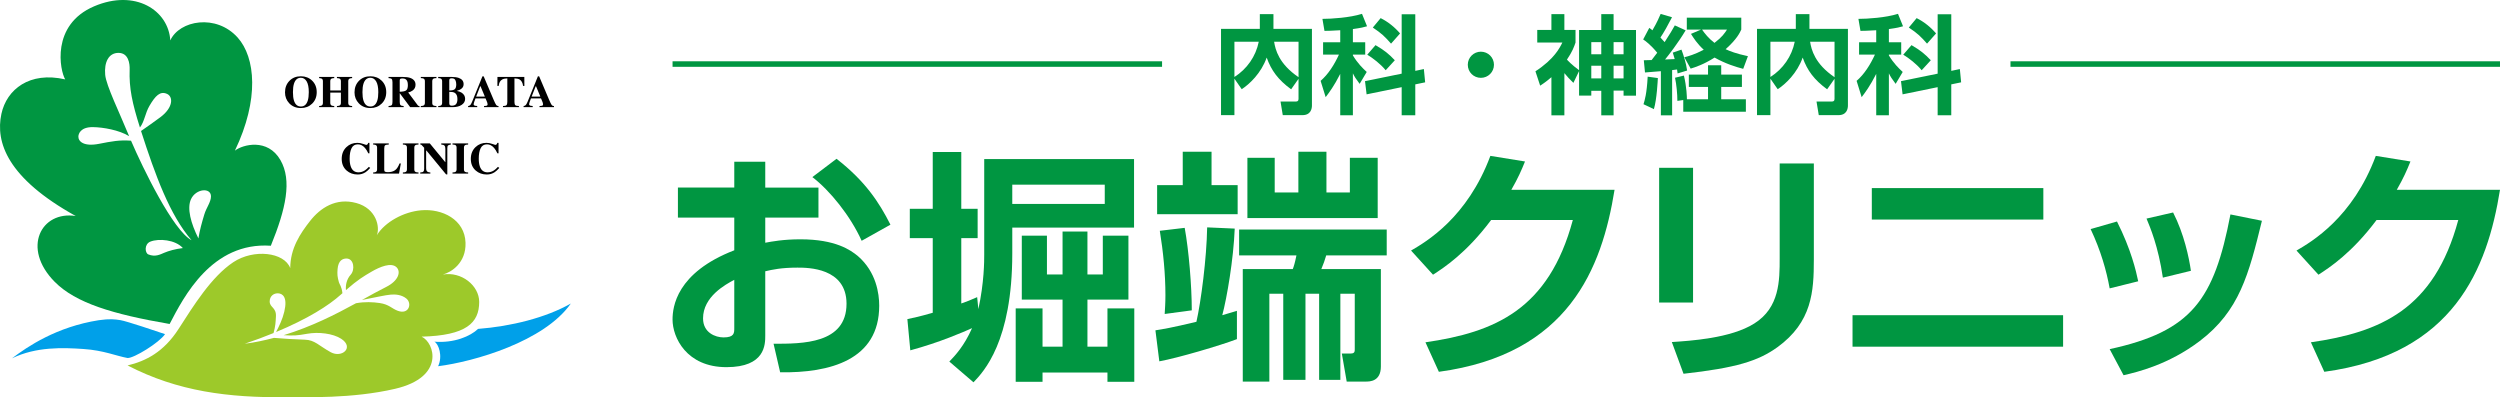 <?xml version="1.0" encoding="utf-8"?>
<!-- Generator: Adobe Illustrator 28.2.0, SVG Export Plug-In . SVG Version: 6.00 Build 0)  -->
<svg version="1.1" id="レイヤー_1" xmlns="http://www.w3.org/2000/svg" xmlns:xlink="http://www.w3.org/1999/xlink" x="0px"
	 y="0px" viewBox="0 0 361.528 57.447" style="enable-background:new 0 0 361.528 57.447;" xml:space="preserve">
<style type="text/css">
	.st0{fill:#00A0E9;}
	.st1{fill:#009641;}
	.st2{fill:#9DC92A;}
</style>
<g>
	<path class="st0" d="M23.867,48.321c-0.859,1.256-4.526,3.502-5.419,3.451c-1.652-0.297-3.436-1.105-6.377-1.303
		c-2.939-0.199-6.839-0.363-10.34,1.354c2.236-1.699,6.441-4.559,12.555-5.518c1.651-0.23,2.279-0.137,3.138-0.006
		C18.283,46.43,22.81,47.958,23.867,48.321z"/>
	<path class="st0" d="M62.821,49.411c0.628,0.332,1.223,2.115,0.534,3.549c5.219-0.662,15.359-3.582,19.191-9.066
		c-3.601,2.051-8.657,3.305-13.414,3.668C68.041,48.618,65.663,49.643,62.821,49.411z"/>
	<path class="st1" d="M40.552,23.145c-1.85-3.205-5.452-2.246-6.584-1.359c3.567-7.439,2.964-13.492,0.405-16.35
		c-3.106-3.471-8.424-2.5-9.746,0.406c-0.265-4.361-5.076-7.465-11.016-4.93C7.313,3.6,8.678,10.25,9.429,11.481
		c-5.154-1.187-8.463,1.445-9.227,4.988c-0.883,4.1,0.858,9.287,10.748,14.769c-4.99-0.791-7.874,4.633-3.041,9.516
		c3.041,3.072,8.425,4.689,16.62,6.098c2.049-3.918,6.092-11.895,14.637-11.316C41.344,30.204,42.252,26.09,40.552,23.145z
		 M23.758,36.549c-0.616,0.262-1.321,0.648-2.315,0.24c-0.483-0.197-0.614-1.488,0.311-1.852c1.211-0.479,3.602-0.281,4.691,0.936
		C25.343,36.006,24.411,36.274,23.758,36.549z M18.948,20.346c-1.682-0.123-2.768,0.09-4.627,0.453
		c-2.188,0.426-2.992-0.328-2.987-1.041c0.001-0.377,0.285-1.402,2.12-1.375c1.458,0.019,3.773,0.422,5.217,1.307
		c-0.029-0.07-0.063-0.148-0.088-0.211c-1.273-3.119-3.23-7.109-3.37-8.658c-0.165-1.818,0.495-3.174,1.917-3.174
		c1.46,0,1.649,1.555,1.619,2.414c-0.095,2.676,0.37,4.854,1.488,8.377c0.659-0.865,0.76-2.078,1.368-3.119
		c0.866-1.48,1.559-2.199,2.562-1.736c0.892,0.412,0.892,1.965-0.957,3.352c-0.829,0.621-1.9,1.375-2.815,2.008
		c2.08,6.453,4.153,12.139,7.308,15.799C25.037,33.333,20.68,24.37,18.948,20.346z M29.551,30.997
		c-0.358,1.18-0.663,2.272-0.859,3.481c-1.089-2.182-1.687-4.35-1.068-5.682c0.705-1.521,2.886-1.721,2.886-0.399
		C30.507,29.223,29.847,30.018,29.551,30.997z"/>
	<path class="st2" d="M69.297,43.663c0-2.379-2.577-4.428-5.253-3.963c1.24-0.332,3.368-1.689,3.277-4.594
		c-0.105-3.369-3.375-4.971-6.449-4.693c-2.511,0.226-5.191,1.684-6.377,3.601c0.482-1.168-0.065-3.863-2.974-4.656
		c-2.953-0.809-5.22,0.734-6.673,2.588c-1.454,1.848-2.866,3.984-2.875,6.826c-0.871-2.312-5.287-2.809-8.229-0.859
		c-3.167,2.101-5.771,6.316-7.918,9.654c-2.147,3.338-4.735,4.652-7.378,5.281c7.27,3.766,14.57,4.678,23.062,4.594
		c2.678-0.029,9.369,0.24,15.63-1.217c7.267-1.693,5.714-6.682,3.83-7.541C67.413,48.52,69.297,46.702,69.297,43.663z
		 M57.543,44.952c-0.904-0.326-1.263-0.932-2.64-1.131c-0.979-0.143-2.149-0.205-3.426,0.031c-2.935,1.609-6.431,3.391-10.463,4.621
		c1.42,0.08,1.924,0.066,3.405-0.205c1.628-0.297,3.733-0.051,4.923,0.725c1.926,1.26,0.099,2.83-1.521,1.939
		c-1.71-0.943-2.312-1.777-3.733-1.809c-1.24-0.031-3.345-0.16-4.469-0.262c-1.357,0.354-2.751,0.664-4.221,0.848
		c1.512-0.508,2.878-1.025,4.159-1.547c0.292-1.043,0.297-1.59,0.344-2.371C39.984,44.434,39,44.489,39,43.596
		c0-0.785,0.592-1.211,1.222-1.178c0.63,0.035,1.4,0.516,0.888,2.664c-0.256,1.076-0.727,2.055-1.185,2.932
		c4.535-1.887,7.608-3.816,9.384-5.428c0.077-0.066,0.138-0.117,0.211-0.186c-0.116-1.002-0.417-1.258-0.509-1.58
		c-0.227-0.797-0.251-1.17-0.194-1.91c0.104-1.256,0.745-1.525,1.288-1.525c1.085,0,1.254,1.625,0.61,2.338
		c-0.606,0.672-0.755,1.545-0.686,2.225c1.758-1.537,2.583-2.004,3.685-2.652c1.227-0.721,2.862-1.383,3.622-0.654
		c0.673,0.644,0.319,1.955-1.519,2.869c-1.038,0.516-2.208,1.168-3.473,1.869c2.451-0.469,3.246-0.688,4.167-0.774
		c0.607-0.057,1.553-0.006,2.247,0.561C59.627,43.875,59.145,45.53,57.543,44.952z"/>
	<g>
		<path d="M45.136,11.661c0.444,0.432,0.665,0.986,0.665,1.666c0,0.678-0.221,1.234-0.665,1.664
			c-0.433,0.422-0.975,0.633-1.626,0.633c-0.688,0-1.251-0.23-1.687-0.691c-0.405-0.434-0.608-0.957-0.608-1.572
			c0-0.678,0.211-1.23,0.637-1.668c0.429-0.441,0.982-0.662,1.658-0.662C44.164,11.03,44.706,11.241,45.136,11.661z M44.509,14.543
			c0.095-0.31,0.145-0.717,0.145-1.217c0-0.688-0.103-1.207-0.308-1.557c-0.206-0.348-0.484-0.524-0.836-0.524
			c-0.489,0-0.824,0.293-1.004,0.875c-0.096,0.309-0.143,0.709-0.143,1.205c0,0.504,0.048,0.906,0.145,1.217
			c0.179,0.574,0.513,0.861,1.002,0.861C43.995,15.405,44.327,15.118,44.509,14.543z"/>
		<path d="M46.151,15.331c0.172-0.008,0.293-0.033,0.366-0.074c0.12-0.066,0.179-0.191,0.179-0.381v-3.129
			c0-0.182-0.053-0.305-0.161-0.369c-0.066-0.039-0.194-0.066-0.384-0.084v-0.166h2.185v0.166c-0.188,0.008-0.32,0.033-0.395,0.072
			c-0.122,0.066-0.182,0.195-0.182,0.381v1.34h1.539v-1.34c0-0.186-0.058-0.312-0.174-0.377c-0.069-0.041-0.204-0.066-0.4-0.076
			v-0.166h2.199v0.166c-0.189,0.014-0.319,0.039-0.388,0.08c-0.115,0.064-0.174,0.189-0.174,0.373v3.129
			c0,0.189,0.064,0.316,0.192,0.387c0.075,0.041,0.199,0.062,0.37,0.068v0.164h-2.199v-0.164c0.186-0.006,0.317-0.031,0.395-0.076
			c0.119-0.066,0.18-0.193,0.18-0.379v-1.488h-1.539v1.488c0,0.189,0.064,0.322,0.194,0.387c0.077,0.041,0.205,0.062,0.382,0.068
			v0.164h-2.185V15.331z"/>
		<path d="M55.188,11.661c0.446,0.432,0.666,0.986,0.666,1.666c0,0.678-0.22,1.234-0.666,1.664
			c-0.433,0.422-0.973,0.633-1.624,0.633c-0.69,0-1.252-0.23-1.686-0.691c-0.408-0.434-0.61-0.957-0.61-1.572
			c0-0.678,0.213-1.23,0.636-1.668c0.43-0.441,0.983-0.662,1.661-0.662C54.217,11.03,54.758,11.241,55.188,11.661z M54.561,14.543
			c0.098-0.31,0.145-0.717,0.145-1.217c0-0.688-0.103-1.207-0.308-1.557c-0.205-0.348-0.483-0.524-0.836-0.524
			c-0.487,0-0.822,0.293-1.004,0.875c-0.096,0.309-0.143,0.709-0.143,1.205c0,0.504,0.047,0.906,0.144,1.217
			c0.181,0.574,0.516,0.861,1.003,0.861C54.047,15.405,54.379,15.118,54.561,14.543z"/>
		<path d="M56.186,15.331c0.22-0.012,0.371-0.051,0.449-0.121c0.08-0.074,0.121-0.23,0.121-0.471v-2.859
			c0-0.246-0.046-0.408-0.141-0.484c-0.064-0.049-0.207-0.084-0.428-0.102v-0.166h2.08c0.432,0,0.782,0.045,1.047,0.135
			c0.519,0.186,0.777,0.512,0.777,0.988c0,0.35-0.134,0.629-0.406,0.83c-0.208,0.15-0.426,0.248-0.657,0.291l1.373,1.838
			c0.034,0.053,0.075,0.084,0.114,0.1c0.039,0.016,0.089,0.025,0.149,0.031v0.154h-1.349l-1.507-2.019h-0.002v1.264
			c0,0.229,0.037,0.381,0.113,0.459c0.074,0.082,0.227,0.125,0.455,0.133v0.164h-2.186V15.331z M58.71,13.088
			c0.182-0.111,0.273-0.373,0.273-0.781c0-0.25-0.034-0.447-0.103-0.592c-0.119-0.248-0.338-0.369-0.656-0.369
			c-0.173,0-0.285,0.02-0.339,0.062c-0.053,0.043-0.081,0.117-0.081,0.215v1.643C58.224,13.262,58.529,13.202,58.71,13.088z"/>
		<path d="M60.853,15.331c0.184-0.006,0.315-0.025,0.395-0.068c0.132-0.064,0.196-0.197,0.196-0.387v-3.129
			c0-0.191-0.062-0.318-0.186-0.383c-0.076-0.041-0.209-0.064-0.404-0.07v-0.166h2.259v0.166c-0.2,0.006-0.34,0.029-0.416,0.068
			c-0.125,0.063-0.189,0.193-0.189,0.385v3.129c0,0.18,0.05,0.303,0.15,0.363c0.101,0.061,0.254,0.092,0.455,0.092v0.164h-2.259
			V15.331z"/>
		<path d="M63.369,15.331c0.175-0.006,0.301-0.027,0.375-0.068c0.128-0.07,0.192-0.197,0.192-0.387v-3.129
			c0-0.189-0.06-0.314-0.18-0.381c-0.07-0.039-0.2-0.065-0.388-0.072v-0.166h1.999c0.384,0,0.704,0.045,0.958,0.133
			c0.479,0.166,0.718,0.469,0.718,0.906c0,0.269-0.098,0.48-0.291,0.637c-0.193,0.158-0.404,0.258-0.632,0.301v0.059
			c0.239,0.047,0.447,0.125,0.624,0.232c0.344,0.217,0.518,0.514,0.518,0.898c0,0.356-0.165,0.645-0.495,0.867
			c-0.33,0.223-0.771,0.334-1.32,0.334h-2.079V15.331z M65.775,12.891c0.135-0.129,0.204-0.361,0.204-0.693
			c0-0.246-0.045-0.453-0.133-0.621c-0.089-0.17-0.262-0.254-0.517-0.254c-0.135,0-0.227,0.023-0.281,0.068
			c-0.052,0.043-0.078,0.127-0.078,0.244v1.451C65.37,13.086,65.635,13.02,65.775,12.891z M65.018,15.149
			c0.054,0.09,0.155,0.137,0.304,0.137c0.305,0,0.518-0.084,0.642-0.248c0.124-0.168,0.184-0.404,0.184-0.713
			c0-0.455-0.134-0.76-0.407-0.912c-0.163-0.094-0.421-0.137-0.771-0.131v1.613C64.971,15.01,64.988,15.094,65.018,15.149z"/>
		<path d="M67.693,15.331c0.154-0.012,0.28-0.082,0.374-0.213c0.062-0.08,0.148-0.264,0.262-0.541l1.436-3.539h0.179l1.443,3.398
			c0.162,0.379,0.283,0.625,0.362,0.734c0.08,0.111,0.194,0.162,0.341,0.16v0.164h-2.092v-0.164
			c0.211-0.008,0.349-0.025,0.415-0.055c0.066-0.027,0.1-0.098,0.1-0.207c0-0.053-0.017-0.131-0.05-0.232
			c-0.02-0.059-0.05-0.133-0.085-0.219l-0.165-0.391h-1.449c-0.095,0.254-0.158,0.422-0.185,0.5
			c-0.057,0.164-0.084,0.289-0.084,0.363c0,0.092,0.061,0.16,0.186,0.203c0.072,0.022,0.183,0.033,0.33,0.037v0.164h-1.317V15.331z
			 M70.117,13.971l-0.623-1.494h-0.054l-0.584,1.494H70.117z"/>
		<path d="M71.936,11.127h3.888l0.006,1.303h-0.185c-0.061-0.467-0.236-0.781-0.523-0.945c-0.163-0.09-0.405-0.141-0.727-0.148
			v3.402c0,0.24,0.041,0.397,0.126,0.475c0.082,0.076,0.256,0.117,0.518,0.117v0.164h-2.303v-0.164c0.252,0,0.42-0.041,0.502-0.119
			c0.083-0.078,0.126-0.236,0.126-0.473v-3.402c-0.315,0.008-0.557,0.059-0.727,0.148c-0.31,0.17-0.482,0.484-0.521,0.945h-0.188
			L71.936,11.127z"/>
		<path d="M75.716,15.331c0.154-0.012,0.28-0.082,0.373-0.213c0.062-0.08,0.149-0.264,0.262-0.541l1.435-3.539h0.181l1.443,3.398
			c0.161,0.379,0.283,0.625,0.361,0.734c0.08,0.111,0.194,0.162,0.34,0.16v0.164H78.02v-0.164c0.211-0.008,0.35-0.025,0.415-0.055
			c0.066-0.027,0.099-0.098,0.099-0.207c0-0.053-0.017-0.131-0.05-0.232c-0.02-0.059-0.049-0.133-0.084-0.219l-0.166-0.391h-1.449
			c-0.094,0.254-0.156,0.422-0.183,0.5c-0.058,0.164-0.085,0.289-0.085,0.363c0,0.092,0.062,0.16,0.187,0.203
			c0.072,0.022,0.184,0.033,0.33,0.037v0.164h-1.317V15.331z M78.14,13.971l-0.622-1.494h-0.054l-0.584,1.494H78.14z"/>
		<path d="M52.495,20.805c0.273,0.1,0.429,0.149,0.46,0.149c0.082,0,0.147-0.031,0.197-0.094c0.049-0.062,0.08-0.129,0.093-0.197
			h0.179v1.51h-0.163c-0.156-0.328-0.314-0.588-0.476-0.773c-0.304-0.352-0.646-0.527-1.028-0.527c-0.434,0-0.739,0.188-0.921,0.561
			c-0.183,0.373-0.273,0.875-0.273,1.506c0,0.461,0.054,0.842,0.162,1.139c0.198,0.561,0.569,0.842,1.111,0.842
			c0.332,0,0.642-0.094,0.927-0.279c0.164-0.105,0.357-0.277,0.58-0.514l0.192,0.158c-0.251,0.281-0.476,0.484-0.665,0.611
			c-0.341,0.225-0.72,0.338-1.136,0.338c-0.638,0-1.173-0.189-1.604-0.568c-0.477-0.418-0.715-0.982-0.715-1.691
			c0-0.701,0.228-1.271,0.684-1.705c0.43-0.41,0.956-0.613,1.578-0.613C51.945,20.655,52.218,20.706,52.495,20.805z"/>
		<path d="M53.963,24.938c0.175-0.004,0.301-0.027,0.377-0.068c0.128-0.068,0.192-0.195,0.192-0.385v-3.131
			c0-0.188-0.061-0.312-0.184-0.379c-0.069-0.039-0.199-0.065-0.385-0.072v-0.166h2.257v0.166c-0.263,0.006-0.438,0.043-0.525,0.107
			c-0.086,0.066-0.13,0.227-0.13,0.481v3.055c0,0.141,0.037,0.236,0.112,0.283c0.075,0.047,0.22,0.068,0.437,0.068
			c0.39,0,0.715-0.084,0.979-0.258c0.264-0.168,0.492-0.502,0.684-1h0.188l-0.26,1.465h-3.742V24.938z"/>
		<path d="M58.258,24.938c0.184-0.004,0.316-0.025,0.395-0.066c0.133-0.066,0.196-0.195,0.196-0.387v-3.131
			c0-0.188-0.062-0.316-0.186-0.381c-0.076-0.039-0.21-0.064-0.405-0.07v-0.166h2.26v0.166c-0.2,0.006-0.341,0.029-0.415,0.066
			c-0.126,0.065-0.19,0.193-0.19,0.385v3.131c0,0.182,0.049,0.301,0.15,0.363c0.102,0.062,0.255,0.09,0.455,0.09v0.166h-2.26V24.938
			z"/>
		<path d="M60.772,24.938c0.241-0.004,0.393-0.049,0.464-0.137c0.07-0.082,0.103-0.211,0.103-0.377v-3.059
			c-0.197-0.223-0.318-0.352-0.366-0.391c-0.045-0.039-0.109-0.065-0.188-0.072v-0.166h1.37l2.22,2.699h0.03v-1.898
			c0-0.219-0.039-0.375-0.118-0.471c-0.08-0.092-0.239-0.148-0.477-0.164v-0.166h1.388v0.166c-0.204,0.031-0.337,0.078-0.405,0.131
			c-0.068,0.059-0.104,0.185-0.104,0.381v3.807H64.51l-2.844-3.453h-0.043v2.533c0,0.199,0.027,0.338,0.083,0.422
			c0.084,0.135,0.263,0.203,0.528,0.215v0.166h-1.463V24.938z"/>
		<path d="M65.438,24.938c0.184-0.004,0.315-0.025,0.395-0.066c0.131-0.066,0.195-0.195,0.195-0.387v-3.131
			c0-0.188-0.061-0.316-0.185-0.381c-0.077-0.039-0.211-0.064-0.405-0.07v-0.166h2.26v0.166c-0.202,0.006-0.342,0.029-0.416,0.066
			c-0.125,0.065-0.19,0.193-0.19,0.385v3.131c0,0.182,0.05,0.301,0.151,0.363c0.101,0.062,0.253,0.09,0.455,0.09v0.166h-2.26V24.938
			z"/>
		<path d="M71.166,20.805c0.275,0.1,0.429,0.149,0.46,0.149c0.082,0,0.146-0.031,0.196-0.094c0.049-0.062,0.081-0.129,0.092-0.197
			h0.18v1.51h-0.163c-0.154-0.328-0.314-0.588-0.475-0.773c-0.304-0.352-0.647-0.527-1.029-0.527c-0.434,0-0.738,0.188-0.921,0.561
			c-0.182,0.373-0.272,0.875-0.272,1.506c0,0.461,0.054,0.842,0.161,1.139c0.198,0.561,0.57,0.842,1.111,0.842
			c0.332,0,0.643-0.094,0.927-0.279c0.163-0.105,0.357-0.277,0.579-0.514l0.192,0.158c-0.251,0.281-0.474,0.484-0.664,0.611
			c-0.34,0.225-0.721,0.338-1.136,0.338c-0.637,0-1.172-0.189-1.604-0.568c-0.476-0.418-0.714-0.982-0.714-1.691
			c0-0.701,0.228-1.271,0.683-1.705c0.429-0.41,0.956-0.613,1.578-0.613C70.616,20.655,70.889,20.706,71.166,20.805z"/>
	</g>
</g>
<g>
	<g>
		<path class="st1" d="M106.185,23.387h4.48v3.739h7.693v4.342h-7.693v3.634c0.953-0.175,2.612-0.495,5.082-0.495
			c5.081,0,7.27,1.554,8.327,2.437c2.647,2.292,3.07,5.433,3.07,7.162c0,7.868-7.128,9.738-14.325,9.633l-0.953-4.128
			c4.129,0,10.551,0.035,10.551-5.787c0-5.222-5.611-5.222-7.094-5.222c-2.328,0-3.599,0.282-4.658,0.529v9.279
			c0,1.308,0,4.586-5.609,4.586c-5.787,0-7.798-4.303-7.798-6.879c0-1.798,0.53-6.773,8.927-10.021v-4.729h-8.15v-4.342h8.15V23.387
			z M106.185,40.466c-1.27,0.671-4.516,2.434-4.516,5.574c0,2.082,1.799,2.753,2.964,2.753c1.552,0,1.552-0.637,1.552-1.342V40.466z
			 M120.97,22.963c4.129,3.21,6.139,6.246,7.797,9.527l-4.162,2.33c-1.623-3.6-4.588-7.269-7.129-9.211L120.97,22.963z"/>
		<path class="st1" d="M141.483,44.701c0.847-3.848,0.847-6.987,0.847-7.87V23h21.665v9.916h-17.608v3.739
			c0,12.738-4.127,17.079-5.609,18.631l-3.494-2.998c0.848-0.883,2.152-2.259,3.283-4.836c-1.165,0.53-4.73,2.081-8.928,3.211
			l-0.424-4.516c0.883-0.176,1.834-0.39,3.67-0.919V34.432h-3.317v-4.233h3.317v-8.222h4.127v8.222h2.365v4.233h-2.365v9.455
			c0.812-0.283,1.342-0.492,2.295-0.916L141.483,44.701z M146.386,26.706v2.787h13.374v-2.787H146.386z M153.657,33.479h3.599v6.21
			h2.223V34.08h3.704v9.245h-5.927v6.81h2.894v-5.54h3.881v10.619h-3.881v-1.34h-9.388v1.34h-3.881V44.594h3.881v5.54h2.895v-6.81
			h-5.894V34.08h3.636v5.609h2.259V33.479z"/>
		<path class="st1" d="M167.087,47.769c1.093-0.177,2.259-0.352,5.929-1.235c0.67-2.964,1.482-9.208,1.552-13.654l3.988,0.176
			c-0.177,4.445-1.13,10.022-1.801,12.526c1.2-0.354,1.411-0.423,2.118-0.634v4.093c-2.4,0.917-8.506,2.717-11.222,3.211
			L167.087,47.769z M171.039,21.943h4.164v4.831h3.775v4.201h-11.645v-4.201h3.705V21.943z M171.32,32.95
			c0.6,3.283,1.025,8.434,1.025,11.929l-3.918,0.527c0.037-0.741,0.106-1.519,0.106-2.717c0-3.106-0.317-6.246-0.812-9.314
			L171.32,32.95z M179.19,33.197h21.345v3.741h-8.752c-0.212,0.737-0.387,1.198-0.706,1.974h8.612v14.081
			c0,2.187-1.626,2.187-2.189,2.187h-2.752l-0.705-4.059h1.305c0.565,0,0.565-0.316,0.565-0.633v-8.012h-2.082v12.456h-3.07V42.476
			h-1.975v12.456h-3.213V42.476h-2.01v12.703h-3.844V38.912h7.231c0.14-0.352,0.316-0.917,0.528-1.974h-8.288V33.197z
			 M180.388,22.823h3.949v5.012h3.422v-5.892h4.059v5.892h3.387v-5.012h4.025v8.716h-18.842V22.823z"/>
		<path class="st1" d="M233.483,27.445c-1.837,11.397-6.671,23.784-25.407,26.322l-1.94-4.267
			c10.022-1.447,17.819-4.729,21.312-17.681h-11.819c-3.564,4.766-6.811,6.883-8.399,7.906l-3.175-3.492
			c2.188-1.27,8.149-4.765,11.469-13.691l5.008,0.81c-0.527,1.306-0.987,2.364-1.975,4.094H233.483z"/>
		<path class="st1" d="M244.835,43.748h-4.905V24.27h4.905V43.748z M262.301,37.572c0,4.552-0.248,8.998-5.258,12.632
			c-2.789,2.012-6,3-13.586,3.847l-1.691-4.587c2.609-0.176,8.538-0.528,11.924-2.682c3.671-2.294,3.671-6.246,3.671-9.421V23.636
			h4.941V37.572z"/>
		<path class="st1" d="M298.347,45.582v4.553h-30.451v-4.553H298.347z M295.49,27.2v4.55h-24.805V27.2H295.49z"/>
		<path class="st1" d="M305.081,41.702c-0.459-2.541-1.271-5.435-2.752-8.575l3.811-1.097c2.046,4.061,2.751,7.131,3.069,8.646
			L305.081,41.702z M305.081,50.488c11.889-2.576,15.102-7.163,17.466-19.479l4.552,0.918c-1.903,7.762-3.244,13.021-8.995,17.394
			c-4.52,3.424-9.035,4.482-11.013,4.942L305.081,50.488z M312.774,40.148c-0.669-4.552-1.837-7.268-2.364-8.539l3.845-0.883
			c1.588,3.105,2.294,6.493,2.576,8.435L312.774,40.148z"/>
		<path class="st1" d="M361.528,27.445c-1.834,11.397-6.669,23.784-25.406,26.322l-1.942-4.267
			c10.021-1.447,17.82-4.729,21.314-17.681h-11.82c-3.564,4.766-6.811,6.883-8.4,7.906l-3.174-3.492
			c2.188-1.27,8.15-4.765,11.468-13.691l5.011,0.81c-0.529,1.306-0.989,2.364-1.976,4.094H361.528z"/>
	</g>
	<g>
		<path class="st1" d="M178.511,11.38v5.272h-1.938V4.17h5.612V2.046h1.97V4.17h5.566v11.086c0,0.404-0.124,1.396-1.38,1.396h-2.838
			l-0.325-1.97h2.201c0.232,0,0.403-0.062,0.403-0.373v-2.914l-1.069,1.52c-1.877-1.38-2.869-2.714-3.535-4.59
			c-0.791,2.249-2.496,3.861-3.613,4.574L178.511,11.38z M178.511,6.031v5.102c1.814-1.147,3.102-2.992,3.52-5.102H178.511z
			 M187.784,6.031h-3.534c0.186,1.163,0.682,3.194,3.534,5.132V6.031z"/>
		<path class="st1" d="M193.812,4.373c-1.287,0.077-1.782,0.092-2.279,0.092l-0.295-1.736c1.303,0,3.954-0.17,5.723-0.728
			l0.729,1.799c-0.48,0.139-0.822,0.233-2.047,0.402v1.907h1.783v1.784h-1.783v0.123c0.697,1.148,1.411,1.846,2,2.389l-1.024,1.721
			c-0.559-0.744-0.76-1.069-0.976-1.52v6.062h-1.83v-5.985c-0.883,1.752-1.613,2.715-2.108,3.365l-0.729-2.356
			c1.086-0.931,1.97-2.311,2.652-3.799h-2.295V6.108h2.48V4.373z M202.697,10.652V2.061h1.969v8.187l1.24-0.263l0.187,1.922
			l-1.427,0.295v4.465h-1.969v-4.062l-5.07,1.039l-0.232-1.907L202.697,10.652z M198.914,6.528c1.256,0.729,1.954,1.287,2.791,2.187
			l-1.318,1.44c-0.76-0.914-1.814-1.721-2.666-2.248L198.914,6.528z M199.658,2.62c1.086,0.543,2.062,1.334,2.807,2.217
			l-1.303,1.474c-0.946-1.07-1.379-1.488-2.637-2.326L199.658,2.62z"/>
		<path class="st1" d="M216.044,9.365c0,1.054-0.854,1.892-1.892,1.892c-1.055,0-1.893-0.838-1.893-1.892
			c0-1.055,0.854-1.891,1.893-1.891C215.19,7.474,216.044,8.31,216.044,9.365z"/>
		<path class="st1" d="M226.226,16.683h-1.875v-5.521c-0.745,0.651-1.225,0.962-1.627,1.226l-0.684-2.077
			c2.745-1.783,3.535-3.427,3.893-4.156h-3.629V4.326h2.047V2.046h1.875v2.279h1.613v1.829c-0.201,0.589-0.449,1.303-1.24,2.465
			c0.124,0.141,0.667,0.731,1.752,1.535V4.341h3.211V2.046h1.781v2.295h3.242v9.489h-1.799v-0.729h-1.443v3.581h-1.781v-3.55h-1.443
			v0.697h-1.768V10.28l-0.821,1.705c-0.636-0.62-0.868-0.884-1.304-1.41V16.683z M230.119,6.093v1.752h1.443V6.093H230.119z
			 M230.119,9.504v1.829h1.443V9.504H230.119z M233.343,6.093v1.752h1.443V6.093H233.343z M233.343,9.504v1.829h1.443V9.504H233.343
			z"/>
		<path class="st1" d="M237.713,8.714c0.25,0,0.854-0.017,1.132-0.032c0.481-0.62,0.683-0.884,0.808-1.054
			c-0.963-1.18-1.707-1.706-2.032-1.923l0.884-1.674c0.326,0.231,0.357,0.263,0.449,0.355c0.668-1.116,1.024-1.985,1.195-2.372
			l1.643,0.481c-0.512,1.008-1.24,2.31-1.675,2.93c0.264,0.279,0.403,0.434,0.605,0.667c0.791-1.21,1.148-1.83,1.475-2.419
			l1.565,0.713c-1.038,1.767-2.573,3.737-2.978,4.218c0.171,0,0.295-0.016,1.396-0.062c-0.155-0.542-0.187-0.65-0.278-0.931
			l1.255-0.433c0.326,0.852,0.652,1.891,0.821,3.022l-1.379,0.42c-0.03-0.295-0.047-0.404-0.077-0.574
			c-0.108,0.016-0.589,0.077-0.714,0.093v6.543h-1.627v-6.388c-0.232,0.016-2.249,0.186-2.296,0.186L237.713,8.714z M239.744,11.288
			c-0.015,0.311-0.139,3.039-0.573,4.496l-1.503-0.713c0.169-0.543,0.479-1.52,0.604-3.985L239.744,11.288z M243.42,14.466
			l-0.853,0.123c0-0.977-0.126-2.371-0.342-3.348l1.287-0.311c0.403,1.659,0.434,3.132,0.434,3.427h3.054v-1.783h-2.775v-1.784
			h2.775V9.442h1.907v1.349h2.993v1.784h-2.993v1.783h3.566v1.798h-9.055V14.466z M245.993,4.278h-2.062v-1.72h7.877v1.72
			c-0.218,0.467-0.621,1.366-2.264,2.838c0.65,0.295,1.441,0.621,3.225,1.009l-0.682,1.83c-1.071-0.279-2.543-0.729-4.142-1.629
			c-1.581,1.008-2.806,1.396-3.457,1.597l-0.915-1.644c0.559-0.139,1.474-0.387,2.807-1.085c-0.977-0.899-1.488-1.722-1.846-2.295
			L245.993,4.278z M246.133,4.278c0.404,0.575,0.945,1.272,1.799,1.924c1.132-0.868,1.442-1.365,1.814-1.924H246.133z"/>
		<path class="st1" d="M256.021,11.38v5.272h-1.938V4.17h5.612V2.046h1.97V4.17h5.566v11.086c0,0.404-0.125,1.396-1.379,1.396
			h-2.838l-0.326-1.97h2.201c0.232,0,0.404-0.062,0.404-0.373v-2.914l-1.07,1.52c-1.877-1.38-2.868-2.714-3.535-4.59
			c-0.791,2.249-2.497,3.861-3.613,4.574L256.021,11.38z M256.021,6.031v5.102c1.815-1.147,3.101-2.992,3.519-5.102H256.021z
			 M265.295,6.031h-3.535c0.186,1.163,0.682,3.194,3.535,5.132V6.031z"/>
		<path class="st1" d="M271.322,4.373c-1.287,0.077-1.783,0.092-2.279,0.092l-0.295-1.736c1.303,0,3.955-0.17,5.723-0.728
			l0.728,1.799c-0.48,0.139-0.821,0.233-2.046,0.402v1.907h1.782v1.784h-1.782v0.123c0.697,1.148,1.41,1.846,2,2.389l-1.023,1.721
			c-0.559-0.744-0.76-1.069-0.977-1.52v6.062h-1.83v-5.985c-0.885,1.752-1.612,2.715-2.109,3.365l-0.728-2.356
			c1.086-0.931,1.971-2.311,2.652-3.799h-2.295V6.108h2.48V4.373z M280.207,10.652V2.061h1.97v8.187l1.24-0.263l0.186,1.922
			l-1.427,0.295v4.465h-1.97v-4.062l-5.07,1.039l-0.232-1.907L280.207,10.652z M276.424,6.528c1.256,0.729,1.953,1.287,2.791,2.187
			l-1.318,1.44c-0.76-0.914-1.815-1.721-2.667-2.248L276.424,6.528z M277.168,2.62c1.086,0.543,2.062,1.334,2.807,2.217
			l-1.303,1.474c-0.945-1.07-1.381-1.488-2.635-2.326L277.168,2.62z"/>
	</g>
	<polygon class="st1" points="168.048,9.663 97.259,9.663 97.259,8.863 168.048,8.863 168.048,9.663 	"/>
	<polygon class="st1" points="361.528,9.663 290.739,9.663 290.739,8.863 361.528,8.863 361.528,9.663 	"/>
</g>
</svg>

